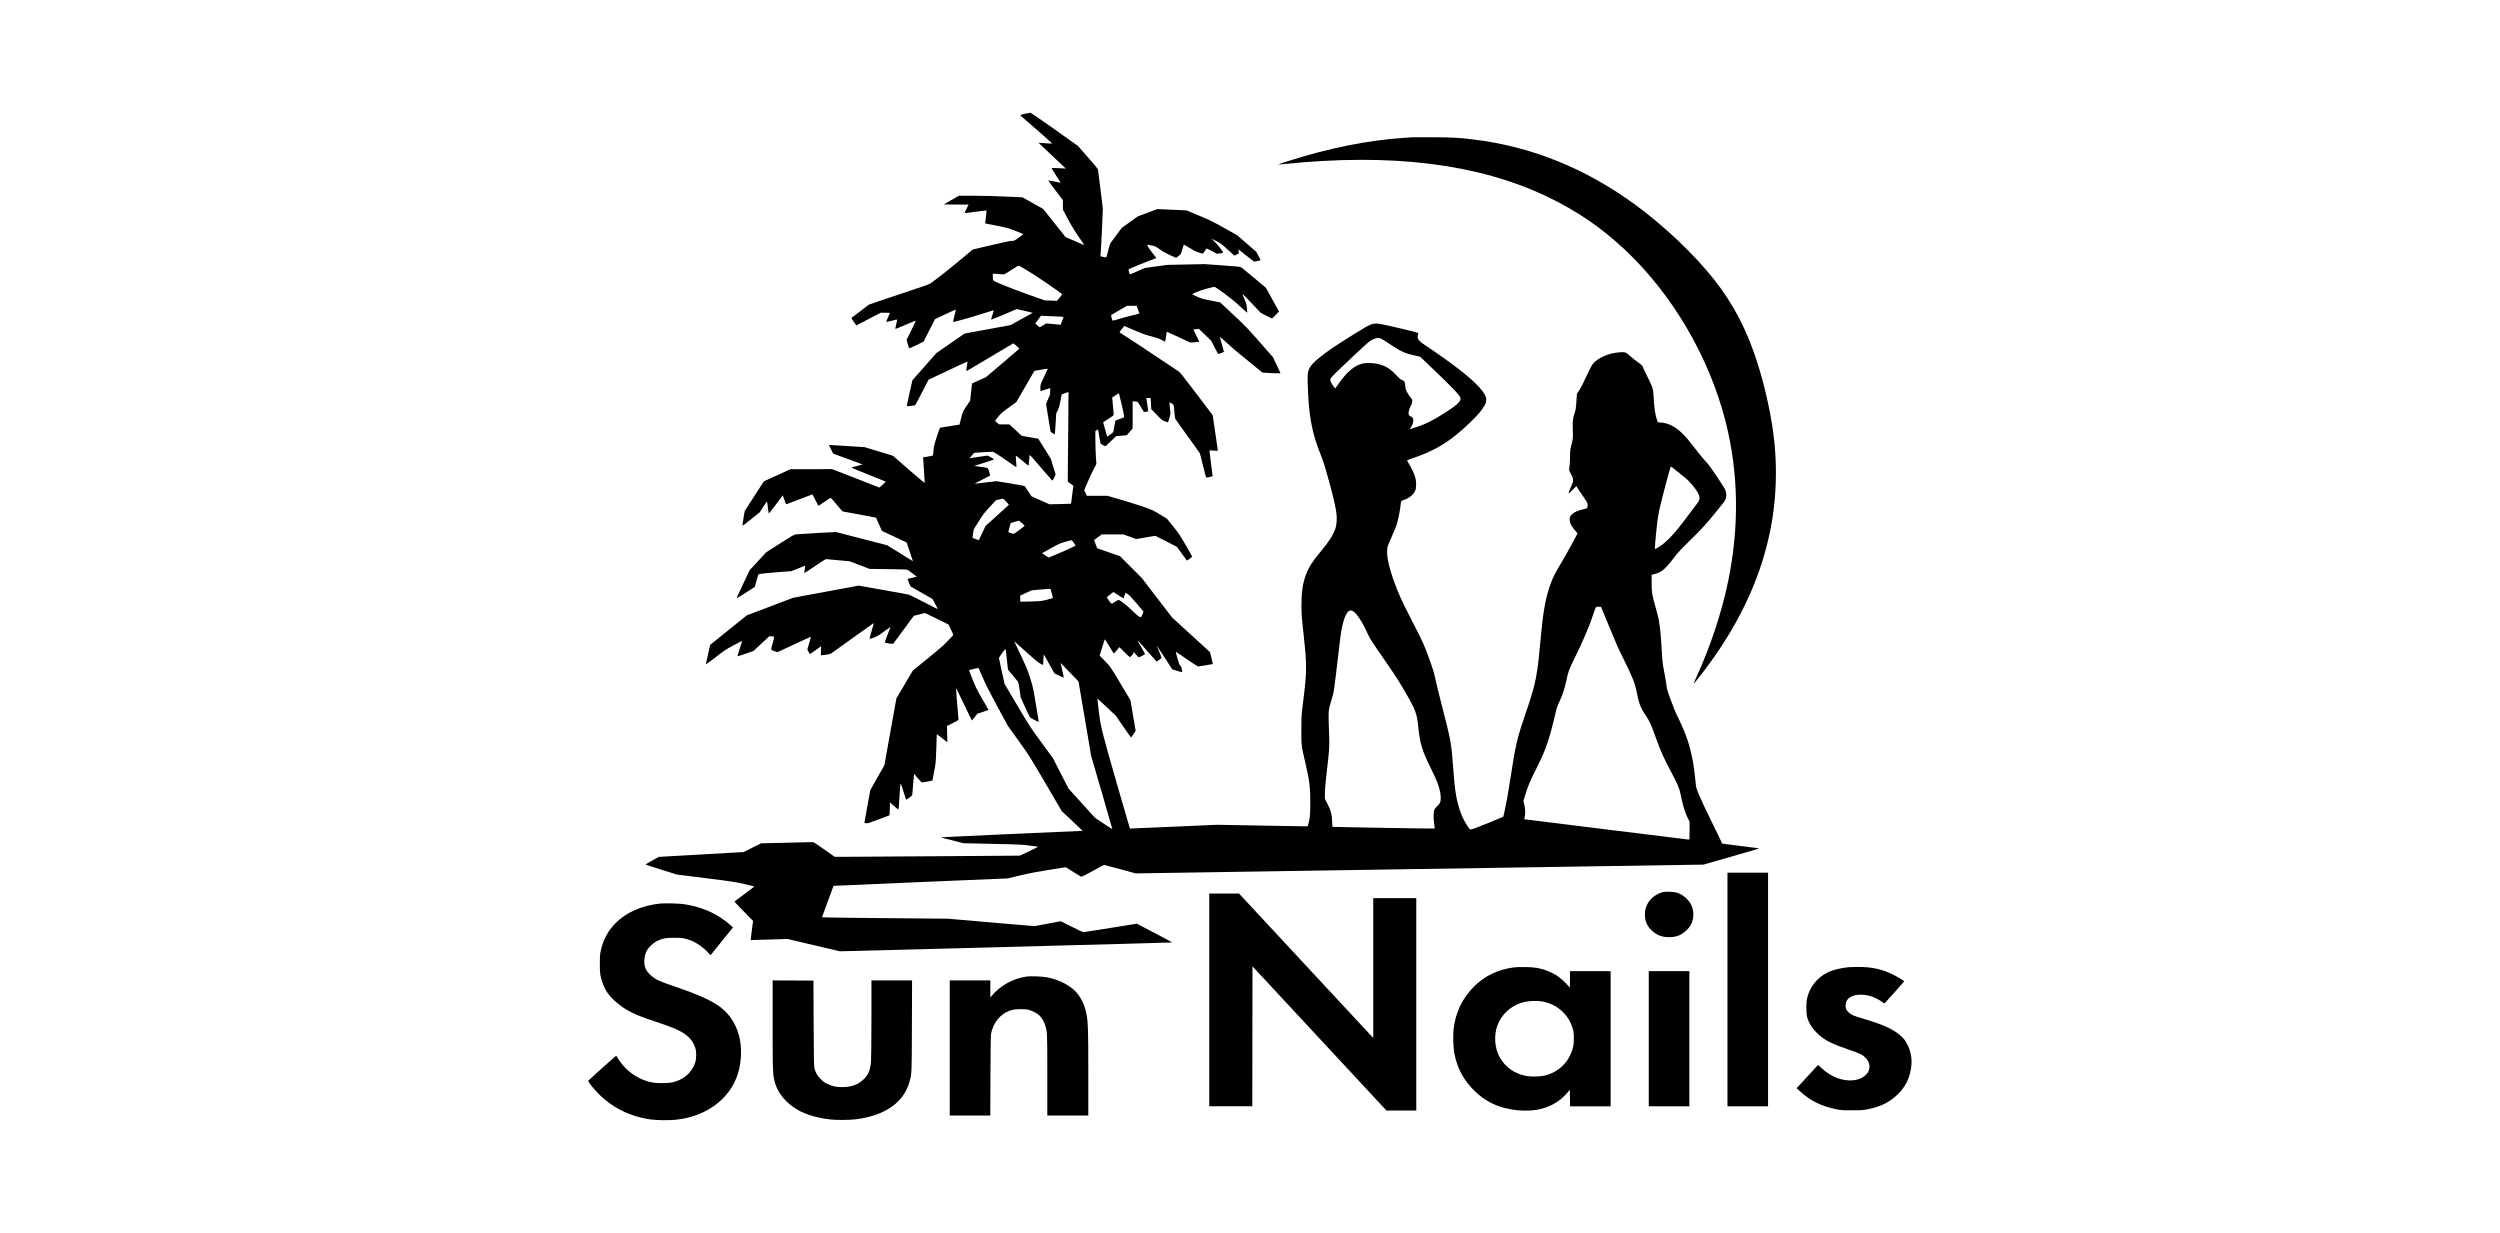 <?xml version="1.0" encoding="UTF-8"?> <svg xmlns="http://www.w3.org/2000/svg" width="3149" height="1553" viewBox="0 0 3149 1553" fill="none"> <path d="M1290.59 143.391C1287.48 144.07 1285.01 144.851 1285.11 145.139C1285.16 145.38 1289.45 149.22 1294.62 153.6C1304.9 162.359 1325.39 180.453 1325.39 180.787C1325.39 180.982 1319.3 180.637 1311.72 180.108L1308.11 179.821L1325.25 196.064L1342.44 212.262L1333.66 211.825C1328.81 211.584 1324.73 211.538 1324.57 211.675C1324.41 211.813 1326.89 215.952 1330.1 220.872C1333.25 225.781 1335.94 229.919 1336.04 230.069C1336.14 230.218 1332.68 229.632 1328.4 228.712C1324.11 227.792 1320.5 227.206 1320.34 227.298C1320.23 227.448 1324.31 233.08 1329.48 239.851L1338.82 252.106V258.083V264.061L1344.97 275.637C1349.51 284.144 1353.08 289.984 1358.65 298.065C1362.84 304.043 1365.93 308.814 1365.57 308.664C1365.22 308.572 1359.79 306.227 1353.54 303.514L1342.18 298.606L1328.08 280.902L1313.99 263.199L1300.98 255.899L1287.97 248.554L1266.54 247.576C1253.11 246.944 1238.13 246.553 1226.46 246.553H1207.77L1198.32 252.002L1188.82 257.497L1204.41 257.647L1220.01 257.738L1217.43 262.946C1216.04 265.763 1215 268.2 1215.15 268.349C1215.3 268.498 1221.45 267.763 1228.83 266.74C1236.21 265.717 1242.41 264.992 1242.57 265.13C1242.72 265.326 1242.42 269.016 1241.84 273.396C1241.28 277.73 1240.81 281.328 1240.87 281.374C1240.91 281.374 1247.37 282.684 1255.17 284.248C1268.59 286.926 1269.88 287.259 1278.67 290.674C1283.78 292.662 1288.28 294.467 1288.63 294.663C1289.09 294.904 1287.34 296.41 1283.37 299.238C1277.42 303.468 1277.38 303.468 1274.27 303.468C1272.06 303.468 1264.77 304.974 1248.29 308.871L1225.36 314.274L1208.37 328.379C1194.01 340.346 1184.93 347.497 1172.17 356.877C1170.51 358.096 1164.79 360.13 1146.87 366.016C1134.16 370.201 1117.12 375.891 1109.01 378.707L1094.3 383.811L1084.33 391.445C1078.8 395.629 1073.85 399.377 1073.23 399.859C1072.15 400.641 1072.15 400.641 1075.4 405.308L1078.71 409.976L1080.31 409.056C1081.18 408.573 1088.1 404.975 1095.64 401.032L1109.38 393.928H1115.16C1118.31 393.928 1120.9 394.02 1120.9 394.169C1120.9 394.318 1119.82 396.847 1118.52 399.813C1117.17 402.733 1116.24 405.308 1116.45 405.458C1116.6 405.607 1119.7 404.975 1123.31 403.998C1126.92 403.021 1129.97 402.296 1130.07 402.446C1130.18 402.538 1129.66 405.17 1128.89 408.286C1128.16 411.355 1127.6 414.08 1127.7 414.321C1127.81 414.516 1133.54 412.229 1140.51 409.171C1147.43 406.159 1153.27 403.722 1153.48 403.768C1153.68 403.86 1151.16 409.366 1147.9 416.022L1141.96 428.139L1143.35 433.105C1144.12 435.875 1144.95 438.358 1145.15 438.646C1145.36 439.037 1148.41 437.726 1154.45 434.703L1163.39 430.185L1170.56 416.034L1177.79 401.929L1190.91 395.755C1198.14 392.353 1204.02 389.778 1204.02 390.065C1204.02 390.307 1203.2 393.813 1202.16 397.848C1201.13 401.883 1200.46 405.343 1200.61 405.481C1201.13 405.964 1224 399.549 1238.3 394.882C1245.64 392.502 1251.73 390.605 1251.83 390.697C1251.94 390.743 1251.11 393.514 1250.03 396.778C1248.79 400.423 1248.27 402.71 1248.64 402.71C1248.95 402.71 1256.28 399.641 1264.96 395.997L1280.71 389.283L1288.71 391.134C1293.1 392.203 1297.64 393.272 1298.72 393.514L1300.74 394.054L1292.01 398.917C1287.21 401.595 1280.96 405.044 1278.12 406.607L1272.96 409.481L1243.94 414.827L1214.91 420.172L1197.15 432.472L1179.39 444.773L1164.36 461.89L1149.28 478.961L1145.61 495.112C1143.65 504.01 1142.11 511.356 1142.26 511.505C1142.67 511.896 1152.37 510.873 1152.85 510.39C1153.1 510.149 1156.93 502.849 1161.42 494.147L1169.53 478.294L1194.06 466.764C1207.53 460.395 1218.63 455.234 1218.74 455.337C1218.84 455.429 1218.43 458.108 1217.91 461.269C1217.35 464.43 1217.04 467.155 1217.14 467.304C1217.45 467.546 1217.09 467.741 1250.71 447.75L1276.48 432.427L1280.3 435.634C1282.37 437.381 1284.01 438.991 1283.96 439.186C1283.86 439.381 1274.35 447.555 1262.85 457.326L1241.83 475.133L1233.42 478.881C1228.77 480.927 1224.8 482.72 1224.59 482.915C1224.38 483.065 1223.72 488.019 1223.14 493.905L1222.06 504.562L1217.62 511.172C1212.71 518.368 1212.57 518.667 1210.24 528.243L1208.59 534.853L1196.92 536.658C1190.46 537.681 1184.84 538.555 1184.37 538.704C1183.85 538.853 1182.4 542.543 1179.87 550.475C1176.62 560.637 1176.16 562.638 1175.85 567.351C1175.64 570.271 1175.33 573.041 1175.08 573.478C1174.82 573.961 1172.86 574.501 1168.67 575.088L1162.69 576.007L1163 579.709C1163.31 583.698 1164.8 607.092 1164.8 608.264C1164.8 608.655 1155.77 601.114 1144.76 591.526L1124.73 574.065L1106.97 568.662L1089.15 563.259L1066.73 561.799C1054.38 560.971 1044.27 560.339 1044.21 560.442C1043.96 560.684 1049.27 571.237 1049.74 571.536C1050.05 571.731 1058.47 574.789 1068.49 578.341C1078.56 581.893 1086.52 585.008 1086.2 585.146C1085.89 585.342 1082.64 586.215 1079.03 587.089C1075.36 587.963 1072.38 588.836 1072.38 588.986C1072.38 589.135 1082.14 593.17 1094.11 597.941L1115.81 606.701L1111.83 610.448C1109.61 612.541 1107.7 614.15 1107.54 614.092C1107.39 614 1093.96 608.747 1077.74 602.424L1048.2 590.94L1021.97 590.986H995.677L978.893 598.677L962.109 606.31L950.073 624.99L938.037 643.671L936.485 652.867C935.612 657.925 935.037 662.156 935.198 662.305C935.359 662.455 940.313 658.661 946.245 653.89L957.04 645.188L961.328 638.475C963.707 634.773 965.765 631.715 965.972 631.566C966.121 631.474 966.742 634.876 967.213 639.107C967.731 643.383 968.294 646.89 968.501 646.89C968.65 646.844 971.605 643.096 975.007 638.521C978.41 634.003 982.284 628.841 983.629 627.094L986.009 623.933L987.974 629.577C989.055 632.692 990.09 635.221 990.297 635.221C990.446 635.221 997.987 632.405 1006.98 628.945L1023.4 622.668L1027.01 629.772C1028.98 633.715 1030.68 636.969 1030.78 637.072C1030.89 637.222 1034.35 634.98 1038.47 632.106C1042.56 629.29 1046.12 626.956 1046.37 626.956C1046.58 627.002 1049.94 630.796 1053.75 635.463C1057.57 640.176 1061.09 644.073 1061.5 644.222C1061.91 644.314 1071.47 646.073 1082.68 648.108C1093.88 650.2 1103.17 651.902 1103.38 651.994C1103.53 652.086 1105.24 655.879 1107.2 660.408L1110.81 668.674L1126.41 675.974L1142 683.319L1145.57 693.918C1147.58 699.758 1149.34 705.058 1149.55 705.736L1149.96 706.908L1148.47 705.989C1147.64 705.506 1140.3 700.977 1132.2 695.918L1117.38 686.779L1085.2 678.457L1052.98 670.134L1028.97 671.398C1015.75 672.122 1003.82 672.904 1002.38 673.1C1000.16 673.444 997.263 675.088 982.491 684.526L965.19 695.562L954.763 706.851L944.337 718.139L935.968 735.797C931.37 745.476 927.703 753.546 927.806 753.65C927.956 753.742 933.175 750.58 939.371 746.545L950.729 739.303L952.901 731.474C954.085 727.198 955.12 723.6 955.223 723.497C956.051 722.864 967.512 721.554 980.79 720.577L996.907 719.461L1005.48 715.955C1010.18 714.013 1014.16 712.507 1014.27 712.599C1014.37 712.691 1014.12 714.645 1013.7 716.875C1013.29 719.117 1012.98 721.209 1013.08 721.588C1013.18 721.968 1018.35 718.714 1026.36 713.265C1033.8 708.104 1039.93 704.264 1040.56 704.264C1041.12 704.31 1048.14 704.943 1056.1 705.678L1070.56 707.092L1082.95 711.805L1095.34 716.576L1118.84 716.863C1132.99 717.059 1142.65 717.346 1143.17 717.645C1143.63 717.887 1146.48 719.979 1149.47 722.266L1154.89 726.405L1149.16 727.761C1145.95 728.543 1143.32 729.175 1143.27 729.267C1143.22 729.313 1143.99 731.452 1144.97 733.981L1146.83 738.602L1160.72 746.58L1174.61 754.512L1178.01 760.834C1179.87 764.283 1181.32 767.157 1181.22 767.249C1181.11 767.341 1173.26 763.364 1163.77 758.443C1154.26 753.535 1145.8 749.304 1144.91 749.051C1144.09 748.764 1129.47 746.131 1112.43 743.12L1081.55 737.625L1040.29 745.315L999.033 752.948L969.857 764.042L940.681 775.078L917.541 793.712L894.457 812.346L891.721 824.555C890.227 831.222 889.089 836.809 889.238 836.913C889.342 837.005 894.71 833.027 901.217 827.958C912.057 819.497 913.77 818.37 923.84 812.933C929.829 809.726 934.784 807.093 934.842 807.139C934.888 807.139 933.554 811.519 931.841 816.818C930.082 822.118 928.795 826.544 928.944 826.693C929.094 826.785 933.692 825.336 939.221 823.382L949.188 819.876L959.005 810.679L968.869 801.54H971.812C973.881 801.54 974.858 801.736 975.065 802.219C975.214 802.61 974.341 806.357 973.157 810.542C970.731 819.198 970.467 818.324 975.789 820.313L979.146 821.531L1000.06 811.806C1011.58 806.403 1021.13 802.035 1021.28 802.035C1021.43 802.035 1020.55 805.633 1019.27 810.059L1016.89 818.083L1018.38 821.003C1019.21 822.612 1020.04 823.923 1020.19 823.923C1020.39 823.923 1022.71 822.313 1025.4 820.37C1028.09 818.428 1031.14 816.186 1032.27 815.404L1034.23 813.99L1034.08 819.681C1033.88 824.497 1033.98 825.371 1034.65 825.371C1037.44 825.325 1045.75 823.865 1046.68 823.279C1047.3 822.888 1059.7 814.036 1074.16 803.575C1088.66 793.172 1100.55 784.699 1100.65 784.757C1100.76 784.849 1099.52 789.332 1097.92 794.724C1096.37 800.173 1095.13 804.644 1095.23 804.748C1095.33 804.897 1097.71 804.161 1100.49 803.138C1105.03 801.529 1106.44 800.701 1113.61 795.402C1118.05 792.091 1121.71 789.47 1121.77 789.562C1121.82 789.608 1120.12 793.988 1118 799.287C1115.89 804.587 1114.29 809.116 1114.54 809.312C1115.27 809.944 1124.55 811.404 1124.97 810.967C1125.22 810.725 1131.16 802.702 1138.19 793.16L1150.99 775.744L1153.63 775.066C1155.08 774.675 1158.27 773.847 1160.7 773.261L1165.09 772.192L1173.35 776.135C1177.85 778.319 1184.56 781.584 1188.23 783.377L1194.84 786.688L1197.89 793.16C1200.89 799.483 1200.93 799.678 1200.06 800.701C1199.54 801.334 1196.29 804.736 1192.83 808.335C1188.08 813.301 1182.09 818.497 1168.19 829.739L1149.86 844.58L1139.48 862.134L1129.1 879.688L1121.55 921.716L1114.01 963.744L1105.08 979.551L1096.19 995.357L1092.53 1015.3C1090.52 1026.29 1088.86 1035.64 1088.86 1036.07C1088.86 1036.62 1089.48 1036.9 1091.08 1037.05C1092.94 1037.25 1095.26 1036.47 1106.72 1032.14L1120.25 1026.99L1120.57 1024.56C1120.71 1023.2 1120.88 1019.54 1120.88 1016.38V1010.59L1126.14 1015.3C1130.58 1019.25 1131.51 1019.82 1131.77 1019.1C1131.98 1018.61 1132.54 1011.99 1132.96 1004.36C1134.25 983.011 1133.83 983.735 1137.76 996.334C1139.57 1002.22 1141.17 1007.08 1141.27 1007.23C1141.58 1007.52 1145.5 1004.94 1147.47 1003.15L1149.06 1001.69L1149.99 990.265C1150.51 983.988 1151.03 977.907 1151.18 976.792L1151.49 974.803L1156.09 980.298C1158.67 983.367 1161 985.747 1161.31 985.643C1161.66 985.551 1164.77 985.011 1168.27 984.425C1171.73 983.839 1174.57 983.206 1174.57 983.114C1174.57 982.965 1175.5 977.815 1176.69 971.63C1178.76 960.64 1178.8 960.054 1179.38 942.546L1180 924.647L1186.67 929.798L1193.32 934.902L1193.07 924.682L1192.82 914.462L1200.15 910.761C1207.38 907.117 1207.43 907.059 1207.28 905.507C1206.51 897.966 1204.02 866.549 1204.17 866.399C1204.28 866.307 1208.71 875.538 1214.14 886.873C1219.51 898.253 1224.06 907.542 1224.21 907.542C1224.36 907.542 1225.97 905.599 1227.82 903.266L1231.13 898.932L1236.29 897.322C1239.13 896.449 1242.28 895.379 1243.32 894.943L1245.22 894.161L1237.43 880.78C1230.72 869.158 1229.12 865.939 1225.14 856.018C1222.61 849.788 1220.54 844.488 1220.54 844.247C1220.54 843.856 1232.31 841.085 1232.62 841.43C1232.67 841.522 1235.15 847.075 1238.05 853.788C1242.03 863.031 1246.47 871.733 1256.49 890.218L1269.66 914.485L1282.99 933.062C1296.26 951.501 1296.52 951.881 1316.87 986.62L1337.36 1021.59L1350.58 1034.09L1363.86 1046.64H1361.43C1357.04 1046.64 1185.8 1054.42 1185.54 1054.62C1185.29 1054.9 1189.62 1056.08 1202.99 1059.43L1213.58 1062.11L1249.98 1062.94C1284.53 1063.66 1286.91 1063.81 1296.98 1065.12C1302.82 1065.85 1307.67 1066.54 1307.82 1066.54C1307.97 1066.58 1302.81 1069.16 1296.36 1072.23L1284.59 1077.77L1182.75 1078.49C1126.72 1078.88 1074.19 1079.22 1066.09 1079.22H1051.32L1038.24 1069.98C1026.27 1061.51 1024.97 1060.73 1023.06 1060.73C1021.88 1060.73 1006.9 1061.08 989.756 1061.51L958.615 1062.24L947.671 1067.73L936.773 1073.23L883.329 1076.3L829.886 1079.31L821.471 1083.98C816.873 1086.55 813.103 1088.79 813.103 1088.94C813.103 1089.09 821.989 1092.01 832.887 1095.42L852.671 1101.59L889.077 1106.16C923.001 1110.44 926.254 1110.93 937.566 1113.51C944.222 1115.06 949.855 1116.43 950.062 1116.62C950.211 1116.77 944.693 1121.05 937.773 1126.11C930.853 1131.12 925.174 1135.44 925.174 1135.7C925.174 1135.98 929.404 1140.47 934.577 1145.72C939.796 1150.97 945.061 1156.38 946.303 1157.69L948.579 1160.07L946.981 1172.03C946.107 1178.6 945.383 1184.05 945.486 1184.09C945.532 1184.18 956.074 1183.9 968.823 1183.46L992.067 1182.74L1024.97 1190.52L1057.91 1198.26L1267.07 1192.81C1382.13 1189.79 1476.37 1187.27 1476.47 1187.12C1476.62 1187.02 1466.65 1181.62 1454.32 1175.2L1431.96 1163.47L1398.96 1168.77C1380.83 1171.69 1365.49 1174.11 1364.93 1174.17C1364.37 1174.23 1357.59 1171.16 1349.95 1167.31L1336.01 1160.35L1319.43 1163.47L1302.85 1166.58L1248.42 1161.92L1193.99 1157.2L1123.5 1156.57C1084.71 1156.23 1049.03 1155.85 1044.18 1155.65L1035.39 1155.37L1042.62 1135.66C1046.6 1124.81 1049.86 1115.91 1049.9 1115.82C1049.95 1115.77 1099.28 1113.64 1159.43 1111.05L1268.86 1106.47L1285.44 1102.59C1298.2 1099.62 1306.71 1097.97 1322.26 1095.53L1342.44 1092.37L1351.85 1098.25C1357.01 1101.51 1361.61 1104.29 1362.07 1104.38C1362.48 1104.47 1368.99 1101.17 1376.53 1097.04C1384.01 1092.85 1390.41 1089.45 1390.68 1089.45C1390.99 1089.45 1400.08 1091.83 1410.87 1094.79L1430.49 1100.14L1788.11 1094.6L2145.72 1089.06L2179.81 1079.29C2198.56 1073.94 2214.35 1069.32 2214.93 1069.07C2216.32 1068.48 2216.53 1068.53 2191.12 1065.42C2179.4 1064.01 2169.59 1062.65 2169.28 1062.5C2168.97 1062.31 2168.72 1061.83 2168.72 1061.43C2168.72 1061.04 2163.04 1049.27 2156.12 1035.32C2149.2 1021.36 2141.92 1005.89 2139.95 1000.93C2136.7 992.909 2136.29 991.449 2135.98 987.31C2135.41 979.677 2133.65 965.905 2132.57 960.02C2128.7 939.442 2124.16 925.579 2115.02 906.611C2109.28 894.644 2109.18 894.356 2103.92 880.056C2100.25 870.032 2099.58 867.652 2099.06 863.134C2098.71 860.26 2097.88 854.915 2097.16 851.213C2096.49 847.569 2095.45 842.12 2094.88 839.097C2094.32 835.982 2093.64 829.073 2093.33 822.807C2092.4 804.23 2091.16 790.654 2089.41 780.837C2088.99 778.4 2087.13 771.203 2085.33 764.789C2080.79 748.936 2080.42 746.545 2080.42 734.199V723.887L2083.26 723.347C2084.86 723.002 2087.65 722.037 2089.51 721.209C2095.6 718.392 2100 713.863 2112.18 697.861C2113.88 695.62 2120.03 689.205 2125.86 683.561C2141.92 668.042 2150.23 658.948 2162.22 643.924C2166.14 638.957 2169.97 634.244 2170.69 633.463C2175.29 628.312 2175.71 620.622 2171.67 614.253C2171.11 613.334 2167.28 607.448 2163.2 601.217C2155.3 589.204 2151.74 584.479 2146.56 578.985C2144.76 577.088 2140.1 571.398 2136.18 566.294C2132.26 561.189 2127.67 555.395 2126.01 553.407C2114.39 539.692 2103.86 533.071 2092.19 532.197L2088.21 531.91L2087.18 528.944C2084.9 522.472 2083.82 515.322 2082.99 500.826C2082.33 488.905 2082.37 489.204 2073.13 470.477C2070.6 465.316 2068.53 460.89 2068.53 460.602C2068.53 460.315 2066.36 458.556 2063.78 456.717C2061.15 454.866 2056.86 451.509 2054.23 449.222C2047.77 443.577 2047.31 443.336 2041.22 443.681C2026.61 444.462 2012.4 450.636 2005.85 459.004C2004.87 460.315 2002.28 465.281 2000.06 470.098C1995.11 480.996 1991.8 487.468 1988.75 492.33L1986.33 496.078L1985.6 505.953C1984.98 515 1984.73 516.356 1983.02 521.426C1980.95 527.507 1980.74 530.381 1981.21 545.693C1981.36 551.866 1981.31 552.648 1979.51 559.603C1977.81 566.408 1977.65 567.535 1977.65 574.432C1977.65 578.513 1977.39 584.204 1977.03 587.032L1976.41 592.182L1978.99 597.286C1982.35 604.045 1982.35 605.609 1978.79 613.288C1977.39 616.357 1976.05 619.656 1975.89 620.587C1975.53 622.197 1975.78 622.047 1980.59 617.277L1985.65 612.264L1987.14 614.84C1987.97 616.254 1990.5 620.047 1992.82 623.255C1995.1 626.462 1997.57 630.255 1998.4 631.669C2000.67 635.75 2000.16 640.233 1997.32 640.808C1988.74 642.613 1983.79 644.51 1980.53 647.326C1975 652.143 1976.1 658.994 1983.74 667.949L1987.1 671.835L1979.82 685.503C1975.8 692.999 1969.81 703.598 1966.5 709.092C1958.91 721.588 1956.12 727.095 1953.13 735.36C1947.39 751.213 1944.03 768.479 1941.5 795.183C1938.46 827.774 1937.73 834.625 1936.55 842.603C1933.92 860.41 1930.56 872.998 1921.67 898.587C1911.09 929.234 1909.12 937.5 1902.78 978.792C1901.33 988.126 1899.47 999.76 1898.59 1004.58C1897.1 1013.23 1893.84 1028.51 1893.43 1028.84C1893.33 1028.94 1884.6 1032.59 1874.06 1036.87C1861.15 1042.12 1854.28 1044.7 1853.05 1044.7C1851.29 1044.7 1851.08 1044.5 1848.24 1040.18C1842.98 1032.25 1839.56 1024.27 1836.68 1013.58C1833.57 1002.15 1832.24 992.173 1830.48 967.618C1828.26 936.534 1827.38 931.821 1816.08 888.333C1812.67 875.205 1809.05 860.318 1808.02 855.26C1806.42 847.523 1805.22 843.534 1800.68 830.992C1794.18 812.806 1791.85 807.645 1779.51 783.86C1765.41 756.524 1761.38 747.672 1755.34 730.75C1749.87 715.277 1747.24 703.954 1747.18 695.482C1747.14 689.4 1747.64 687.745 1753.59 674.709C1755.8 669.846 1758.18 664.052 1758.95 661.868C1760.61 656.856 1763.08 645.234 1763.86 638.808C1764.84 630.244 1764.43 631.071 1768.67 629.611C1775.69 627.174 1780.85 622.703 1782.82 617.403C1784.16 613.805 1784.06 605.873 1782.57 601.01C1781.17 596.297 1777.66 588.848 1774.51 583.893C1773.16 581.755 1772.29 579.904 1772.5 579.709C1772.7 579.513 1774.77 578.789 1777.04 578.007C1808.39 567.604 1826.77 556.269 1852.17 531.749C1861.58 522.656 1866.53 516.816 1869.83 510.884C1871.74 507.482 1872 506.608 1872.05 503.826C1872.05 501.102 1871.79 500.078 1870.14 497.021C1864.61 486.663 1847.62 471.581 1817.05 449.888C1809.26 444.347 1800.06 438.025 1796.6 435.875C1787.15 429.898 1784.57 426.587 1786.01 422.115C1786.78 419.735 1786.78 419.827 1785.08 419C1783.38 418.126 1745.68 409.274 1739.43 408.205C1729.21 406.55 1728.08 406.941 1707.32 419.781C1681.39 435.887 1672.51 441.864 1661.36 450.958C1651.34 459.085 1647.99 463.994 1647.16 471.73C1646.7 476.156 1647.88 503.734 1648.96 513.804C1651.39 536.129 1655.26 551.981 1662.7 570.466C1665.02 576.203 1667.55 583.307 1668.33 586.273C1669.16 589.193 1670.76 594.78 1671.9 598.677C1677.12 616.621 1681.4 633.888 1683.05 644.107C1684.34 651.844 1683.92 660.305 1682.01 665.8C1679.07 674.307 1674.16 681.997 1663.11 695.275C1652.32 708.357 1648.5 714.392 1644.88 724.071C1640.9 734.82 1639.31 745.867 1639.31 761.869C1639.31 773.595 1639.62 777.285 1642.25 801.506C1646.17 837.35 1646.12 845.672 1642 879.228C1641.17 886.091 1640.19 894.115 1639.82 897.081C1639.41 900.438 1639.16 908.749 1639.16 919.452C1639.16 939.155 1639.16 939.247 1644.32 961.284C1649.43 982.977 1650.47 991.736 1650.47 1012.12C1650.47 1025.35 1649.8 1032.35 1647.88 1038.34L1647.11 1040.82H1642.36C1639.73 1040.82 1614.06 1040.39 1585.25 1039.85L1532.89 1038.87L1478.15 1041.31C1448.04 1042.66 1423.36 1043.74 1423.3 1043.64C1423.2 1043.55 1422.06 1039.65 1420.72 1034.98C1419.37 1030.32 1412.82 1007.75 1406.15 984.885C1399.5 962.02 1392.21 935.948 1389.93 927.004C1386.16 911.876 1385.75 909.692 1384.05 895.782C1383.07 887.563 1382.24 880.562 1382.24 880.217C1382.24 879.872 1387.46 884.493 1393.81 890.482L1405.37 901.38L1414.88 915.141C1420.04 922.728 1424.49 928.901 1424.69 928.958C1424.9 928.958 1426.25 927.062 1427.74 924.682L1430.43 920.452L1427.18 901.242L1423.92 882.033L1411.47 861.123C1398.61 839.522 1398.71 839.672 1389.26 829.992L1385.14 825.808L1388.18 815.738C1389.84 810.197 1391.33 805.518 1391.49 805.334C1391.64 805.139 1394.02 808.645 1396.71 813.117C1399.4 817.589 1401.88 821.727 1402.29 822.313C1403.01 823.382 1403.12 823.336 1406.52 819.301L1410.03 815.163L1416.33 821.485C1419.83 824.934 1422.94 827.808 1423.25 827.762C1423.56 827.762 1424.8 826.544 1426.04 825.141C1428.21 822.52 1428.21 822.463 1427.38 821.152C1426.97 820.371 1427.59 820.865 1428.83 822.175C1430.02 823.532 1431.78 825.382 1432.71 826.314L1434.36 828.061L1438.24 826.256C1440.41 825.233 1442.16 824.164 1442.16 823.877C1442.16 823.336 1440.6 820.474 1434.26 809.335C1431.57 804.621 1432.04 805.058 1445.26 820.278C1451.31 827.233 1456.47 833.027 1456.68 833.073C1457.19 833.269 1461.73 830.257 1462.77 829.084C1463.23 828.544 1462.92 827.337 1461.22 823.394C1457.24 814.002 1457.03 813.473 1457.5 813.864C1457.71 814.105 1462.1 820.773 1467.22 828.693L1476.52 843.086L1482.61 844.983C1485.97 846.006 1488.86 846.787 1489.01 846.638C1489.16 846.489 1489.01 844.833 1488.66 842.936C1488.2 840.212 1487.78 839.292 1486.75 838.511C1485.67 837.729 1485.05 836.073 1483.14 829.463C1481.9 825.038 1480.92 821.244 1481.02 821.049C1481.13 820.853 1487.22 824.888 1494.6 830.05C1501.98 835.2 1508.49 839.442 1509.06 839.488C1510.04 839.488 1527.5 836.614 1527.71 836.418C1527.75 836.372 1526.98 832.97 1525.95 828.831L1524.04 821.336L1500.29 799.644L1476.54 777.951L1457.27 752.902L1438.06 727.853L1424.43 714.231L1410.8 700.609L1396.39 695.597L1381.99 690.584L1380.02 685.423L1378.01 680.273L1379.09 679.491C1379.65 679.054 1381.88 677.445 1384 675.893L1387.82 673.123H1401.45H1415.08L1423.09 676.042L1431.09 679.008L1443.17 676.916L1455.25 674.87L1458.15 676.376C1459.74 677.158 1465.84 680.319 1471.72 683.285L1482.46 688.78L1488.45 697.102C1491.76 701.724 1494.65 705.667 1494.85 705.908C1495.31 706.345 1501.57 701.873 1501.57 701.046C1501.57 700.758 1497.9 694.183 1493.46 686.457C1486.13 673.812 1484.53 671.479 1477.65 662.915L1469.96 653.431L1464.23 649.878C1451.88 642.291 1451.63 642.142 1437.43 637.429C1429.95 634.899 1417.29 630.957 1409.29 628.669L1394.78 624.484H1381.87H1369.01L1367.31 620.978L1365.65 617.472L1369.68 607.942C1371.85 602.735 1375.31 595.297 1377.37 591.4L1381.03 584.342L1380.41 575.582C1380.06 570.765 1379.75 561.477 1379.75 554.913L1379.7 542.992L1381.46 541.923L1383.16 540.9L1384.34 548.004C1384.97 551.947 1385.63 556.028 1385.84 557.097C1386.15 558.902 1386.4 559.189 1389.35 560.603L1392.5 562.213L1399.15 555.844L1405.86 549.418L1412.53 548.832C1416.2 548.487 1419.25 548.153 1419.29 548.153C1419.34 548.107 1421.05 546.211 1423.06 543.877L1426.67 539.6V522.529V505.458L1429.41 505.654C1430.86 505.803 1432.35 505.941 1432.66 506.045C1432.97 506.137 1434.94 509.057 1437.05 512.563L1440.87 518.931L1443.46 518.644C1444.9 518.495 1446.15 518.253 1446.25 518.161C1446.35 518.115 1445.83 514.322 1445.17 509.792L1443.93 501.527L1446.51 501.286C1447.96 501.136 1449.2 501.09 1449.31 501.194C1449.35 501.24 1449.56 504.401 1449.77 508.252L1450.08 515.253L1456.89 522.311C1464.07 529.806 1463.46 529.369 1470.63 531.841C1471.36 532.082 1471.71 531.209 1472.91 526.634L1474.36 521.092L1473.63 513.942C1473.22 509.999 1472.96 506.792 1473.07 506.792C1473.17 506.792 1474.41 507.378 1475.76 508.102C1478.6 509.608 1478.39 508.93 1479.37 520.161C1479.68 523.61 1480.14 526.921 1480.4 527.507C1480.61 528.047 1487.53 537.819 1495.8 549.153C1504 560.488 1510.98 570.213 1511.23 570.754C1511.54 571.294 1513.35 578.295 1515.26 586.319C1517.22 594.343 1518.97 601.102 1519.23 601.344C1519.75 601.93 1527.4 600.275 1527.4 599.642C1527.4 599.355 1526.47 592.009 1525.33 583.295C1524.19 574.582 1523.32 567.386 1523.42 567.294C1523.47 567.202 1525.84 567.34 1528.68 567.581C1531.48 567.868 1533.85 567.972 1533.95 567.868C1534.05 567.776 1532.66 557.603 1530.8 545.302L1527.44 522.874L1506.99 495.883C1489.28 472.489 1486.23 468.741 1484.12 467.477C1482.77 466.695 1469.03 457.556 1453.55 447.141C1438.06 436.726 1421.99 426.127 1417.81 423.598C1413.62 421.069 1410.22 418.781 1410.22 418.54C1410.18 418.149 1411.26 416.689 1416.11 410.562C1416.15 410.516 1421.74 412.85 1428.45 415.815C1438.94 420.437 1441.93 421.506 1449.78 423.552C1456.95 425.403 1459.89 426.426 1463.25 428.219C1465.63 429.484 1467.64 430.403 1467.69 430.311C1467.79 430.265 1468.21 427.437 1468.67 424.138C1469.13 420.827 1469.6 418.011 1469.75 417.908C1469.85 417.816 1476.51 420.827 1484.56 424.575L1499.17 431.484L1504.65 431.139C1507.65 430.944 1510.22 430.702 1510.43 430.599C1510.64 430.495 1509.04 426.955 1506.92 422.77C1504.81 418.586 1503.15 415.137 1503.21 415.08C1503.31 414.988 1504.87 414.792 1506.72 414.597L1510.07 414.252L1517.87 421.747L1525.66 429.242L1529.95 437.611C1532.33 442.232 1534.44 445.98 1534.65 445.98C1534.96 445.98 1541.01 443.692 1541.67 443.301C1541.78 443.255 1538.94 432.84 1536.66 425.161C1536.31 423.747 1537.64 424.874 1546.11 432.599C1554.42 440.186 1563.21 447.486 1587.32 466.983L1590.27 469.316L1599.46 469.856C1604.58 470.144 1609.64 470.293 1610.82 470.201L1612.94 470.052L1608.19 459.982L1603.44 449.958L1586.86 431.035C1571.47 413.482 1569.21 411.091 1553.61 396.503L1536.93 380.892L1525.3 378.604C1514.51 376.558 1513.27 376.167 1507.65 373.592C1504.29 372.086 1501.55 370.718 1501.55 370.58C1501.55 370.385 1504.19 369.12 1507.39 367.764C1512.51 365.522 1527.28 361.337 1530.02 361.337C1530.48 361.337 1535.96 365.085 1542.16 369.66C1550.22 375.592 1555.94 380.317 1562.09 386.053C1566.84 390.479 1570.87 394.031 1571.02 393.882C1571.13 393.732 1571.02 391.111 1570.67 388.042C1570.15 383.133 1569.79 381.765 1567.36 376.27C1565.86 372.868 1564.83 370.097 1564.98 370.143C1565.18 370.143 1570.51 375.592 1576.75 382.156L1588.16 394.169L1594.83 397.572C1598.5 399.422 1601.75 401.02 1602.06 401.124C1602.42 401.216 1604.54 399.273 1606.81 396.79L1610.99 392.318L1607.22 385.455C1605.11 381.662 1601.44 374.948 1599.01 370.523L1594.58 362.498L1579.76 350.095C1571.6 343.289 1564.32 337.3 1563.64 336.817C1562.5 335.989 1559.72 335.702 1539.83 334.288L1517.31 332.679L1493.82 333.162L1470.32 333.644L1456.12 335.587L1441.93 337.576L1432.73 341.657C1427.67 343.944 1423.33 345.646 1423.12 345.542C1422.66 345.255 1421.26 339.461 1421.57 339.266C1423.06 338.289 1439.49 331.437 1446.82 328.713C1452.09 326.77 1456.43 325.115 1456.54 325.069C1456.64 324.977 1454.53 322.252 1451.89 318.941C1449.26 315.631 1446.57 311.837 1445.9 310.573L1444.72 308.193L1446.17 308.48C1446.94 308.63 1449.27 309.021 1451.23 309.308C1454.58 309.848 1455.25 310.136 1460.78 314.021C1464.96 316.987 1468.78 319.125 1474.1 321.516L1481.48 324.873L1483.97 322.931C1487.47 320.16 1487.47 320.16 1489.19 314.32C1490.06 311.4 1490.89 308.722 1490.99 308.389C1491.14 307.998 1493.58 309.262 1498.06 312.09C1502.86 315.102 1506.27 316.861 1509.47 317.93C1511.96 318.804 1514.33 319.482 1514.74 319.482C1515.1 319.482 1516.29 318.217 1517.27 316.665C1518.3 315.159 1519.28 313.596 1519.55 313.262C1519.9 312.78 1521.51 313.458 1526.3 316.136L1532.66 319.585L1536.06 319.24C1541.8 318.654 1541.8 318.999 1536.89 312.481C1534.51 309.274 1531.01 305.285 1529.1 303.583L1525.59 300.468L1530.24 302.756C1537.41 306.308 1537.98 306.699 1546.66 314.619L1554.87 322.057L1557.71 320.643L1560.55 319.229L1560.24 316.654L1559.93 314.079L1569.38 321.574C1574.6 325.655 1579.09 329.207 1579.39 329.356C1580.22 329.839 1587.81 328.184 1587.76 327.552C1587.76 327.264 1586.58 324.781 1585.07 322.057L1582.38 317.148L1570.34 306.687L1558.26 296.226L1542.15 287.225C1527.89 279.247 1524.28 277.454 1510.38 271.614L1494.74 265.05L1476.3 264.176L1457.92 263.348L1445.52 267.97L1433.13 272.591L1423.02 279.833L1412.9 287.133L1406.23 296.088C1402.57 300.997 1399.16 305.572 1398.69 306.308C1398.23 306.986 1396.99 311.124 1395.9 315.447C1394.86 319.781 1393.83 323.574 1393.62 323.862C1393.41 324.206 1392.23 324.149 1389.81 323.666C1387.9 323.321 1386.24 322.884 1386.14 322.792C1385.99 322.7 1386.09 321.378 1386.34 319.919C1386.6 318.459 1387.32 305.032 1388 290.053L1389.14 262.82L1386.24 238.989C1384.59 225.861 1383.2 214.469 1383.03 213.699C1382.88 212.676 1378.8 207.721 1370.23 197.984L1357.73 183.776L1328.29 162.865C1306.81 147.587 1298.5 141.954 1297.56 142C1296.78 142.081 1293.69 142.667 1290.59 143.391ZM1292.18 339.611C1302.4 345.45 1338.41 370.005 1337.94 370.787C1337.68 371.132 1336.13 373.074 1334.43 375.167L1331.33 378.96L1323.58 378.615L1315.83 378.328L1294.09 370.591C1272.4 362.855 1252.36 354.739 1251.18 353.222C1250.77 352.739 1250.51 350.888 1250.51 348.554V344.761L1255.57 345.048C1258.31 345.197 1261.62 345.439 1262.9 345.531C1265.18 345.726 1265.49 345.531 1274.01 339.99C1281.76 334.886 1282.9 334.3 1283.83 334.84C1284.39 335.127 1288.16 337.277 1292.18 339.611ZM1433.33 389.651C1434.2 392.134 1435.09 394.422 1435.19 394.663C1435.29 394.951 1431.58 396.077 1426.26 397.284C1421.2 398.399 1413.6 400.446 1409.43 401.802C1405.2 403.159 1401.58 404.044 1401.32 403.848C1400.66 403.124 1399.31 397.089 1399.73 396.698C1399.93 396.503 1404.53 393.824 1409.9 390.766L1419.66 385.168H1425.71H1431.7L1433.33 389.651ZM1331.75 398.606C1337.38 398.848 1339.86 399.089 1339.71 399.48C1339.6 399.767 1338.73 402.055 1337.74 404.538L1335.98 409.113L1333.91 408.872C1332.78 408.723 1328.69 408.332 1324.88 407.998L1317.91 407.412L1313.78 409.849L1309.66 412.286L1306.82 409.953L1304.02 407.619L1307.59 402.653L1311.2 397.744L1317.39 398.031C1320.8 398.169 1327.26 398.457 1331.75 398.606ZM1744.04 429.15C1746.84 430.898 1752.15 434.358 1755.82 436.841C1765.12 442.922 1770.01 445.06 1780.35 447.394L1788.82 449.337L1799.45 459.453C1833.02 491.457 1839.73 498.653 1839.73 502.355C1839.73 505.953 1833.38 511.597 1819.44 520.357C1804.46 529.795 1795.33 534.416 1785.46 537.474C1781.07 538.83 1777.09 540.152 1776.63 540.394C1775.39 541.026 1775.45 540.739 1777.25 538.06C1780.66 533.048 1781.17 527.312 1778.44 525.265C1777.71 524.725 1776.78 524.288 1776.43 524.288C1776.07 524.288 1775.35 523.748 1774.88 523.07C1773.53 521.127 1774.25 516.598 1776.74 511.885C1778.5 508.436 1779.06 506.482 1778.85 503.815C1778.81 503.424 1777.77 501.768 1776.47 500.216C1775.19 498.665 1773.27 495.791 1772.29 493.848C1770.69 490.882 1770.32 489.617 1770.07 486.019C1769.71 480.915 1768.93 479.501 1765.99 478.674C1764.29 478.191 1762.84 476.972 1758.4 472.247C1751.07 464.419 1745.64 461.108 1736.3 458.579C1731.44 457.315 1722.14 456.832 1717.75 457.66C1706.81 459.648 1697.05 467.626 1685.84 483.686C1683.83 486.605 1682.07 489.135 1681.97 489.181C1681.51 489.617 1677.06 483.203 1676.29 481.007C1675.56 478.961 1675.52 478.283 1676.08 476.777C1676.54 475.42 1682.17 469.776 1699.48 453.383C1712.44 441.083 1723.59 430.909 1725.35 429.794C1729.89 426.828 1733.66 425.518 1736.56 425.713C1738.53 425.84 1739.92 426.529 1744.04 429.15ZM1319.72 464.706C1319.72 464.856 1317.65 469.373 1315.07 474.776C1310.43 484.605 1310.43 484.605 1310.43 488.64C1310.43 490.882 1310.47 492.675 1310.58 492.675C1310.68 492.675 1313.47 491.802 1316.77 490.779L1322.82 488.836V492.917C1322.82 496.71 1322.67 497.343 1320.23 502.55C1318.84 505.619 1317.65 508.585 1317.65 509.114C1317.65 509.7 1318.93 517.621 1320.49 526.725C1322.04 535.818 1323.33 543.509 1323.33 543.705C1323.33 544.187 1328.44 547.406 1328.69 547.107C1328.8 547.015 1329.21 540.98 1329.63 533.784L1330.45 520.656L1332.36 516.77C1333.91 513.655 1334.58 511.321 1335.76 504.907C1336.53 500.527 1337.26 496.883 1337.36 496.837C1337.78 496.446 1345.67 493.675 1345.88 493.825C1345.98 493.974 1345.83 513.724 1345.57 537.75C1345.26 561.822 1345.01 587.17 1345.01 594.124L1345.05 606.77L1348.56 609.299L1352.06 611.828L1351.09 618.783C1350.57 622.622 1349.95 627.68 1349.7 630.014C1349.44 632.347 1349.18 634.394 1349.08 634.486C1348.97 634.578 1342.82 634.773 1335.44 634.923L1322.02 635.21L1310.66 630.198L1299.3 625.186L1295.28 619.104C1293.06 615.794 1291.09 612.782 1290.84 612.494C1290.63 612.104 1283.5 610.69 1272.97 608.988L1255.42 606.114L1243.28 607.471C1236.61 608.253 1230.37 608.977 1229.39 609.126C1228.42 609.276 1227.84 609.172 1228.11 608.977C1228.36 608.735 1232.75 606.402 1237.87 603.827C1242.98 601.206 1247.21 599.01 1247.27 598.964C1247.37 598.918 1246.81 596.872 1246.03 594.389C1244.99 590.986 1244.37 589.768 1243.6 589.48C1242.98 589.239 1239.06 588.561 1234.77 587.974L1227.08 586.859L1239.58 582.974C1246.44 580.79 1252.08 578.835 1252.13 578.594C1252.13 578.398 1250.33 577.18 1248.11 576.019L1244.09 573.835L1232.62 575.49L1221.21 577.145L1223.28 574.662C1224.42 573.352 1225.76 571.742 1226.22 571.214C1227.05 570.236 1227.88 570.144 1238.88 569.558L1250.65 568.972L1255.09 571.547C1257.57 572.961 1264.18 577.387 1269.8 581.422C1275.38 585.411 1280.08 588.572 1280.23 588.423C1280.38 588.331 1280.23 585.215 1279.92 581.56C1279.61 577.916 1279.46 574.605 1279.56 574.214C1279.67 573.777 1282.5 575.915 1287.41 580.054C1291.6 583.652 1295.26 586.572 1295.47 586.572C1295.68 586.572 1296.04 583.801 1296.24 580.341C1296.45 576.938 1296.76 573.777 1296.97 573.34C1297.17 572.754 1300.94 576.847 1311.22 588.997C1318.91 598.045 1325.37 605.436 1325.68 605.344C1325.94 605.298 1326.97 603.493 1327.9 601.401L1329.66 597.608L1326.66 587.836L1323.66 578.065L1315.76 565.316L1307.81 552.625L1297.38 550.774L1286.95 548.923L1279.21 541.727L1271.41 534.531H1265.05H1258.7L1256.01 532.542C1254.56 531.427 1253.42 530.301 1253.52 530.059C1253.57 529.818 1255.33 527.53 1257.34 524.955C1260.65 520.817 1262.09 519.552 1270.56 513.425L1280.07 506.562L1291.48 486.859L1302.94 467.155L1310.17 465.89C1317.6 464.557 1319.72 464.269 1319.72 464.706ZM1412.36 507.367C1413.96 513.735 1415.41 520.403 1415.57 522.253L1415.92 525.61L1411.84 527.22C1409.57 528.093 1407.14 529.024 1406.31 529.266C1404.71 529.806 1404.71 529.806 1403.47 538.026C1402.65 543.429 1402.34 544.348 1401.25 545.176C1400.59 545.659 1398.83 547.027 1397.33 548.096L1394.64 550.142L1394.08 548.05C1393.73 546.877 1392.53 542.796 1391.45 538.957C1390.31 535.117 1389.48 531.898 1389.54 531.852C1389.64 531.806 1392.64 529.864 1396.3 527.519C1401.98 523.874 1402.86 523.093 1402.86 521.978C1402.86 521.254 1402.4 516.195 1401.83 510.746C1401.25 505.297 1400.85 500.78 1400.9 500.722C1403.01 499.067 1409.31 495.181 1409.42 495.469C1409.46 495.641 1410.81 501.044 1412.36 507.367ZM2117.05 597.251C2124.39 603.045 2126.92 605.425 2131.25 610.483C2137.34 617.679 2140.35 622.783 2140.66 626.531C2140.97 629.738 2140.03 631.439 2133.42 639.912C2130.79 643.36 2126.46 649.108 2123.77 652.706C2108.23 673.812 2096.25 685.975 2086.22 690.837L2084.52 691.665V690.01C2084.52 686.607 2086.64 663.742 2087.63 656.396C2088.25 652.166 2089.38 645.452 2090.21 641.567C2091.97 633.348 2103.39 589.814 2104.2 588.4C2104.72 587.526 2104.77 587.526 2106.42 588.836C2107.4 589.572 2112.15 593.366 2117.05 597.251ZM1269 633.635L1270.8 635.727L1269.31 637.187C1268.48 638.015 1261.87 644.05 1254.59 650.614L1241.37 662.535L1238.48 668.662C1236.88 672.065 1235.02 676.1 1234.25 677.617L1232.9 680.388L1229.19 679.123C1227.12 678.445 1225.31 677.709 1225.11 677.571C1224.96 677.422 1225.21 674.847 1225.67 671.927L1226.6 666.581L1232.69 656.856C1238.17 648.2 1239.66 646.2 1246.74 638.521L1254.7 629.956L1258.67 629.129C1260.85 628.692 1262.9 628.255 1263.17 628.152C1263.69 627.991 1265.59 629.795 1269 633.635ZM1290.59 662.19C1290.48 662.914 1277.22 672.697 1276.64 672.502C1276.33 672.352 1274.73 671.87 1273.14 671.387C1271.12 670.8 1270.14 670.272 1270.19 669.777C1270.19 669.34 1270.86 666.708 1271.64 663.892L1273.09 658.788L1278.21 657.282L1283.32 655.776L1286.99 658.742C1289.03 660.385 1290.64 661.891 1290.59 662.19ZM1352.61 683.825L1354.78 687.182L1353.59 687.86C1351.27 689.32 1339.86 694.47 1330.51 698.367L1320.85 702.356L1316.67 699.586L1312.54 696.815L1323.49 690.734C1333.66 685.044 1334.95 684.457 1341.66 682.56C1345.64 681.388 1349.25 680.468 1349.66 680.468C1350.08 680.468 1351.42 681.986 1352.61 683.825ZM1323.8 743.511C1325.81 750.707 1326.33 753.19 1326.02 753.431C1325.81 753.581 1322.35 754.546 1318.37 755.523C1311.2 757.271 1310.83 757.271 1298.08 757.616L1285.11 757.903V754.063V750.178L1292.24 746.925L1299.31 743.614L1308.86 742.74C1314.13 742.257 1319.5 741.821 1320.84 741.763C1323.22 741.717 1323.28 741.763 1323.8 743.511ZM1415.3 753.535C1415.45 753.293 1416.03 751.684 1416.54 749.833C1417.06 748.028 1417.58 746.58 1417.68 746.58C1417.83 746.58 1419.13 747.362 1420.58 748.327C1422.38 749.546 1425.9 753.236 1431.27 759.558C1435.66 764.708 1439.58 769.387 1439.95 769.87C1440.57 770.744 1439.95 772.491 1437.16 777.607C1437.11 777.699 1435.91 777.17 1434.47 776.388C1432.97 775.56 1429.61 772.64 1426.05 769.042C1420.58 763.444 1410.51 755.661 1408.85 755.661C1408.5 755.661 1406.84 756.535 1405.14 757.604C1399.51 761.156 1400.19 761.248 1396.87 756.535C1395.22 754.247 1394.04 752.305 1394.14 752.201C1394.24 752.098 1396.15 750.592 1398.37 748.845L1402.45 745.683L1408.7 749.764C1412.1 752.029 1415.1 753.73 1415.3 753.535ZM2026.47 788.16C2037.83 815.646 2037.21 814.232 2044.75 829.498C2056.52 853.283 2059.52 860.824 2061.53 871.721C2064.16 885.827 2066.54 891.862 2073.61 902.219C2077.9 908.496 2079.81 912.819 2085.69 929.211C2092.2 947.352 2094.89 953.283 2105.38 973.136C2114.05 989.575 2115.19 992.345 2117.31 1002.42C2120.2 1016.18 2122.68 1024.26 2125.99 1030.63L2128.16 1034.76V1046.25C2128.16 1057.43 2128.16 1057.68 2127.13 1057.54C2126.56 1057.45 2079.77 1051.7 2023.12 1044.74C1966.47 1037.79 1920.05 1031.99 1919.95 1031.9C1919.85 1031.81 1920.16 1030.25 1920.62 1028.4C1921.59 1024.36 1921.34 1018.76 1919.85 1012.88L1918.87 1009.04L1921.4 1000.67C1924.76 989.483 1926.87 984.517 1937.1 964.239C1946.97 944.638 1952.23 929.027 1959 899.553C1960.6 892.402 1961.48 889.678 1963.85 884.666C1968.19 875.469 1970.72 867.836 1973.05 856.892C1975.37 845.799 1976.36 843.224 1983.58 828.532C1994.52 806.3 2002.22 788.206 2007.23 772.79C2010.12 763.789 2009.86 764.134 2014.3 764.283L2016.62 764.329L2026.47 788.16ZM1703.82 769.629C1708.63 772.008 1716.01 783.205 1723.03 798.862C1725.51 804.311 1729.39 810.346 1743.22 830.234C1759.07 853.145 1763.25 859.663 1774.3 879.113C1782.82 894.138 1784.89 900.173 1786.23 913.888C1788.51 936.258 1790.93 944.627 1801.88 966.905C1808.74 980.861 1811.22 986.747 1812.88 992.932C1814.68 999.737 1815.26 1005.29 1814.43 1009.04C1813.87 1011.47 1813.35 1012.29 1810.82 1014.82C1809.17 1016.43 1807.42 1018.52 1806.95 1019.44C1805.56 1021.97 1805.35 1029.56 1806.43 1037.14C1806.89 1040.55 1807.15 1043.47 1806.99 1043.62C1806.68 1043.9 1683.62 1041.87 1680.37 1041.52L1678.25 1041.28L1677.94 1034.13C1677.63 1025.43 1676.45 1021.14 1671.9 1012.2L1668.79 1006.22V1001.51C1668.79 994.507 1669.67 984.39 1671.63 968.136C1674.16 947.225 1674.68 939.879 1674.27 929.223C1673.02 894.345 1672.98 895.081 1676.75 882.918C1677.99 878.975 1679.28 874.503 1679.59 873.043C1680.36 869.445 1684.96 832.671 1686.35 819.301C1688.77 795.126 1691.61 781.458 1695.69 773.778C1698.04 769.341 1700.62 768.031 1703.82 769.629ZM1309.17 835.2C1311.29 836.464 1313.26 837.534 1313.57 837.534C1313.82 837.534 1314.08 835.924 1314.08 833.981C1314.13 832.085 1314.29 829.073 1314.5 827.314L1314.81 824.153L1321.42 836.119L1328.03 848.04L1333.71 850.857C1336.81 852.409 1339.55 853.581 1339.75 853.478C1340.01 853.386 1339.19 849.293 1337.99 844.339C1336.75 839.43 1335.82 835.292 1335.92 835.2C1336.03 835.154 1337.01 836.028 1338.1 837.189C1339.24 838.361 1344.25 843.615 1349.31 848.857L1358.5 858.386L1366.46 905.231L1374.41 952.076L1387.84 998.231C1395.22 1023.62 1401.27 1044.49 1401.16 1044.54C1401.12 1044.58 1396.21 1041.37 1390.22 1037.43L1379.38 1030.19L1362.7 1011.81L1346.02 993.426L1336.15 974.217L1326.29 955.007L1311.99 935.499C1297.9 916.29 1297.38 915.555 1281.53 888.804L1265.41 861.617L1261.85 845.569C1259.88 836.717 1258.28 829.222 1258.28 828.889C1258.28 827.969 1266.18 817.025 1266.55 817.462C1266.76 817.703 1267.53 823.635 1268.25 830.694L1269.64 843.488L1275.73 850.788C1279.04 854.777 1282.03 858.421 1282.4 858.858C1282.77 859.295 1283.59 863.824 1284.31 868.928L1285.55 878.171L1291.23 890.77C1295.21 899.622 1297.22 903.61 1298.09 904.197C1298.76 904.633 1301.35 906.048 1303.88 907.312C1307.23 909.059 1308.37 909.45 1308.37 908.864C1308.37 908.473 1306.77 898.506 1304.76 886.735C1301.3 866.158 1301.05 864.996 1297.53 853.903C1294.28 843.741 1292.93 840.43 1285.86 825.497C1281.42 816.209 1277.7 808.277 1277.49 807.886C1277.34 807.495 1283.54 812.944 1291.28 820.003C1300.82 828.728 1306.54 833.59 1309.17 835.2Z" fill="black"></path> <path d="M1779.32 172.912C1778.04 173.004 1773.38 173.303 1769 173.59C1723.46 176.556 1674.08 186.431 1622.5 202.916C1615.58 205.1 1609.95 206.997 1609.95 207.146C1609.95 207.295 1613.72 207.054 1618.36 206.56C1752.94 192.742 1861.75 206.215 1948.45 247.519C1985.94 265.372 2017.34 286.822 2047.08 314.883C2106.73 371.109 2152.69 449.566 2173.35 530.266C2189.93 595.205 2191.06 663.156 2176.66 732.704C2168.45 772.399 2154.2 815.105 2135.97 854.742C2134.37 858.191 2133.17 861.111 2133.28 861.26C2133.43 861.352 2136.53 857.662 2140.2 853.041C2213.94 759.363 2245.29 661.742 2235.06 557.602C2232.22 528.76 2224.84 493.491 2214.92 461.154C2201.8 418.206 2183.94 383.478 2158.89 351.865C2133.79 320.206 2096.66 284.983 2060.51 258.428C1997.3 212.02 1928.97 184.442 1855.23 175.59C1837.68 173.452 1829.31 173.015 1805.14 172.866C1792.23 172.82 1780.61 172.82 1779.32 172.912Z" fill="black"></path> <path d="M2175.92 1246.35V1393.49H2201.49H2227.06V1246.35V1099.22H2201.49H2175.92V1246.35Z" fill="black"></path> <path d="M2094.33 1123.78C2086.27 1125.87 2078.62 1131.75 2075.12 1138.62C2072.64 1143.48 2071.87 1146.69 2071.91 1152.24C2071.96 1160.56 2074.91 1167.02 2081.15 1172.62C2087.35 1178.16 2093.6 1180.45 2102.48 1180.45C2111.36 1180.45 2117.71 1177.97 2124.07 1171.99C2128.81 1167.52 2131.03 1163.77 2132.27 1158.32C2134.91 1146.46 2130.31 1135.17 2119.88 1128.17C2114.62 1124.61 2110.69 1123.45 2103.35 1123.26C2098.98 1123.1 2096.34 1123.29 2094.33 1123.78Z" fill="black"></path> <path d="M1523.18 1259.48V1393.49H1550.29H1577.39L1577.5 1305.35L1577.64 1217.21L1662.02 1308.03L1746.36 1398.84H1765.15H1783.95V1265.08V1131.32H1756.84H1729.74V1219.41V1307.44L1645.2 1216.49L1560.67 1125.49H1541.92H1523.17V1259.48H1523.18Z" fill="black"></path> <path d="M831.45 1138.12C808.113 1140.65 788.789 1149.16 775.155 1163.02C765.603 1172.7 759.659 1183.89 756.716 1197.55C755.682 1202.33 755.532 1204.51 755.532 1213.99C755.532 1226.01 756.05 1229.71 758.889 1237.78C762.499 1248.18 767.407 1255 777.225 1263.22C788.64 1272.8 798.859 1277.91 822.414 1285.74C837.496 1290.75 845.141 1293.57 851.13 1296.2C864.603 1302.13 871.684 1308.75 875.398 1318.81C877.363 1324.11 877.467 1332.33 875.708 1338.26C871.788 1351.1 860.58 1360.69 846.015 1363.51C841.474 1364.38 828.668 1364.57 823.598 1363.79C805.113 1360.98 788.019 1349.3 778.156 1332.77C777.179 1331.06 776.144 1329.75 775.937 1329.85C775.42 1330.04 741.703 1360.3 741.082 1361.13C740.519 1361.91 742.841 1365.26 748.256 1371.59C766.591 1392.93 790.962 1406.07 819.414 1410.02C827.265 1411.13 842.853 1411.33 851.222 1410.45C892.538 1406.18 923.886 1380.69 931.312 1345.32C938.382 1311.42 927.542 1280.97 902.757 1265.36C891.917 1258.49 876.777 1251.84 855.2 1244.45C829.898 1235.74 827.828 1234.86 821.586 1230.05C817.092 1226.55 813.896 1222.51 812.597 1218.52C810.585 1212.44 811.562 1203.3 814.815 1197.22C817.034 1193.04 823.184 1187.39 828.035 1185.1C834.749 1181.9 838.359 1181.27 849.256 1181.22C859.327 1181.22 861.856 1181.61 869.5 1184.33C876.628 1186.82 886.284 1193.58 891.756 1199.81C894.699 1203.12 895.009 1203.36 895.572 1202.53C896.756 1200.98 901.309 1195.29 912.46 1181.52L923.196 1168.24L921.748 1166.73C920.92 1165.95 918.035 1163.53 915.345 1161.39C900.217 1149.38 882.295 1141.94 861.384 1138.87C855.257 1137.94 837.278 1137.55 831.45 1138.12Z" fill="black"></path> <path d="M1906.36 1218.58C1886.99 1221.26 1870.42 1229.13 1857.51 1241.82C1842.01 1257.15 1833.34 1275 1830.9 1296.69C1830.03 1304.43 1830.55 1319.75 1831.88 1326.85C1835.55 1345.96 1844.07 1361.57 1858.32 1375.05C1869.32 1385.51 1881.66 1392.31 1896.18 1395.87C1906.81 1398.49 1917.04 1399.42 1928.56 1398.74C1946.69 1397.72 1963.93 1389.15 1974.62 1375.93L1977.36 1372.58L1977.51 1383.04L1977.61 1393.5H2003.18H2028.75V1308.37V1223.25H2003.18H1977.61L1977.51 1233.65L1977.36 1244.11L1974 1240.23C1970.69 1236.39 1964.55 1231.13 1960.06 1228.26C1954.01 1224.42 1945.14 1220.96 1936.92 1219.3C1930.37 1217.99 1913.69 1217.6 1906.36 1218.58ZM1942.15 1261.42C1962.13 1264.68 1977.52 1279.23 1981.81 1298.88C1982.64 1302.62 1982.64 1313.03 1981.81 1317.12C1978.04 1335.5 1965.34 1349.32 1947.41 1354.38C1940.85 1356.23 1929.08 1356.56 1921.85 1355.16C1907.34 1352.34 1895.35 1343.63 1888.59 1330.89C1882.7 1319.75 1881.62 1304.29 1885.96 1292.03C1890.71 1278.64 1902.38 1267.46 1916.01 1263.18C1923.65 1260.75 1933.93 1260.07 1942.15 1261.42Z" fill="black"></path> <path d="M2328.78 1218.24C2318.15 1219.26 2308.23 1221.79 2301.51 1225.19C2288.96 1231.56 2280.13 1242.5 2276.47 1256.32C2274.91 1262.11 2274.81 1276.27 2276.32 1281.37C2278.53 1288.91 2282.97 1295.87 2289.79 1302.28C2298.47 1310.41 2307.71 1315.07 2330.38 1322.71C2341.84 1326.59 2345.26 1328.2 2348.97 1331.51C2356.41 1338.23 2356.82 1347.66 2350 1354.13C2346.65 1357.29 2342.83 1359.14 2337.82 1360.16C2323.25 1363.03 2306.84 1357.34 2293.82 1344.84C2291.75 1342.85 2290.01 1341.33 2289.9 1341.48C2289.55 1341.87 2272.66 1360.36 2267.9 1365.46L2262.99 1370.71L2268.21 1375.43C2280.71 1386.76 2294.65 1393.52 2313.03 1397.22C2319.29 1398.44 2320.57 1398.53 2332.4 1398.53C2343.45 1398.58 2345.83 1398.44 2351.26 1397.46C2368.04 1394.45 2380.12 1388.57 2390.66 1378.2C2399.76 1369.24 2404.96 1359.08 2407.03 1346.29C2408.94 1334.51 2407.24 1324.25 2401.71 1314.09C2399.85 1310.58 2398.35 1308.68 2395.15 1305.67C2385.95 1296.91 2373.2 1290.93 2348.15 1283.54C2334.68 1279.55 2332.24 1278.53 2328.74 1275.41C2325.48 1272.54 2324.45 1270.01 2324.76 1265.59C2325.11 1261.21 2326.83 1258.34 2330.49 1256.06C2334.47 1253.57 2338.7 1252.75 2345.58 1252.99C2354.36 1253.33 2362.88 1256.39 2370.42 1261.88C2372.02 1263.1 2373.52 1263.93 2373.73 1263.83C2374.5 1263.34 2398.26 1236.73 2398.41 1236.2C2398.56 1235.42 2390.93 1230.75 2384.05 1227.4C2369.96 1220.53 2357.2 1217.81 2339.65 1217.96C2334.67 1218.04 2329.76 1218.14 2328.78 1218.24Z" fill="black"></path> <path d="M2076.77 1308.36V1393.49H2102.34H2127.91V1308.36V1223.24H2102.34H2076.77V1308.36V1308.36Z" fill="black"></path> <path d="M1293.38 1230.05C1276.03 1232.34 1259.46 1241.58 1248.56 1255.06L1247.42 1256.47V1245.68V1234.93H1221.85H1196.29V1320.05V1405.15H1221.85H1247.36L1247.57 1354.91C1247.72 1319.5 1247.93 1303.89 1248.4 1301.93C1250.3 1292.89 1254.13 1285.89 1260.27 1280.09C1264.56 1276.06 1269.2 1273.53 1275.3 1272.02C1279.89 1270.85 1291.98 1270.8 1295.69 1271.98C1307.36 1275.58 1313.09 1280.93 1316.55 1291.58C1319.14 1299.31 1319.19 1300.72 1319.19 1354.67V1405.15H1345.01H1370.83V1352.24C1370.83 1297.67 1370.57 1288.43 1368.71 1278.25C1366.33 1265.17 1360.61 1253.88 1352.75 1246.93C1344.07 1239.19 1332.3 1233.7 1318.73 1231.02C1313 1229.86 1298.79 1229.33 1293.38 1230.05Z" fill="black"></path> <path d="M973.202 1289.98C973.202 1344.99 973.352 1351.7 975.064 1359.59C978.007 1373.4 986.112 1385.12 999.286 1394.51C1010.6 1402.58 1026.19 1407.79 1045.76 1410.07C1053.41 1410.95 1070.24 1410.86 1078.3 1409.83C1114.85 1405.21 1138.61 1388.49 1145.64 1362.46C1148.48 1352 1148.48 1352.93 1148.64 1291.69L1148.84 1234.93H1123.23H1097.67V1282.21C1097.67 1308.23 1097.41 1332.59 1097.15 1336.34C1096.27 1348.01 1093.9 1353.76 1087.33 1359.98C1080.68 1366.34 1072.35 1369.26 1060.99 1369.31C1053.25 1369.36 1049.43 1368.59 1042.66 1365.52C1038.74 1363.77 1037.34 1362.79 1034.04 1359.54C1029.81 1355.36 1027.58 1351.71 1026.04 1346.26C1025.21 1343.45 1025.11 1338.39 1024.85 1289.16L1024.6 1235.17L998.929 1235.02L973.214 1234.93V1289.98H973.202Z" fill="black"></path> </svg> 
